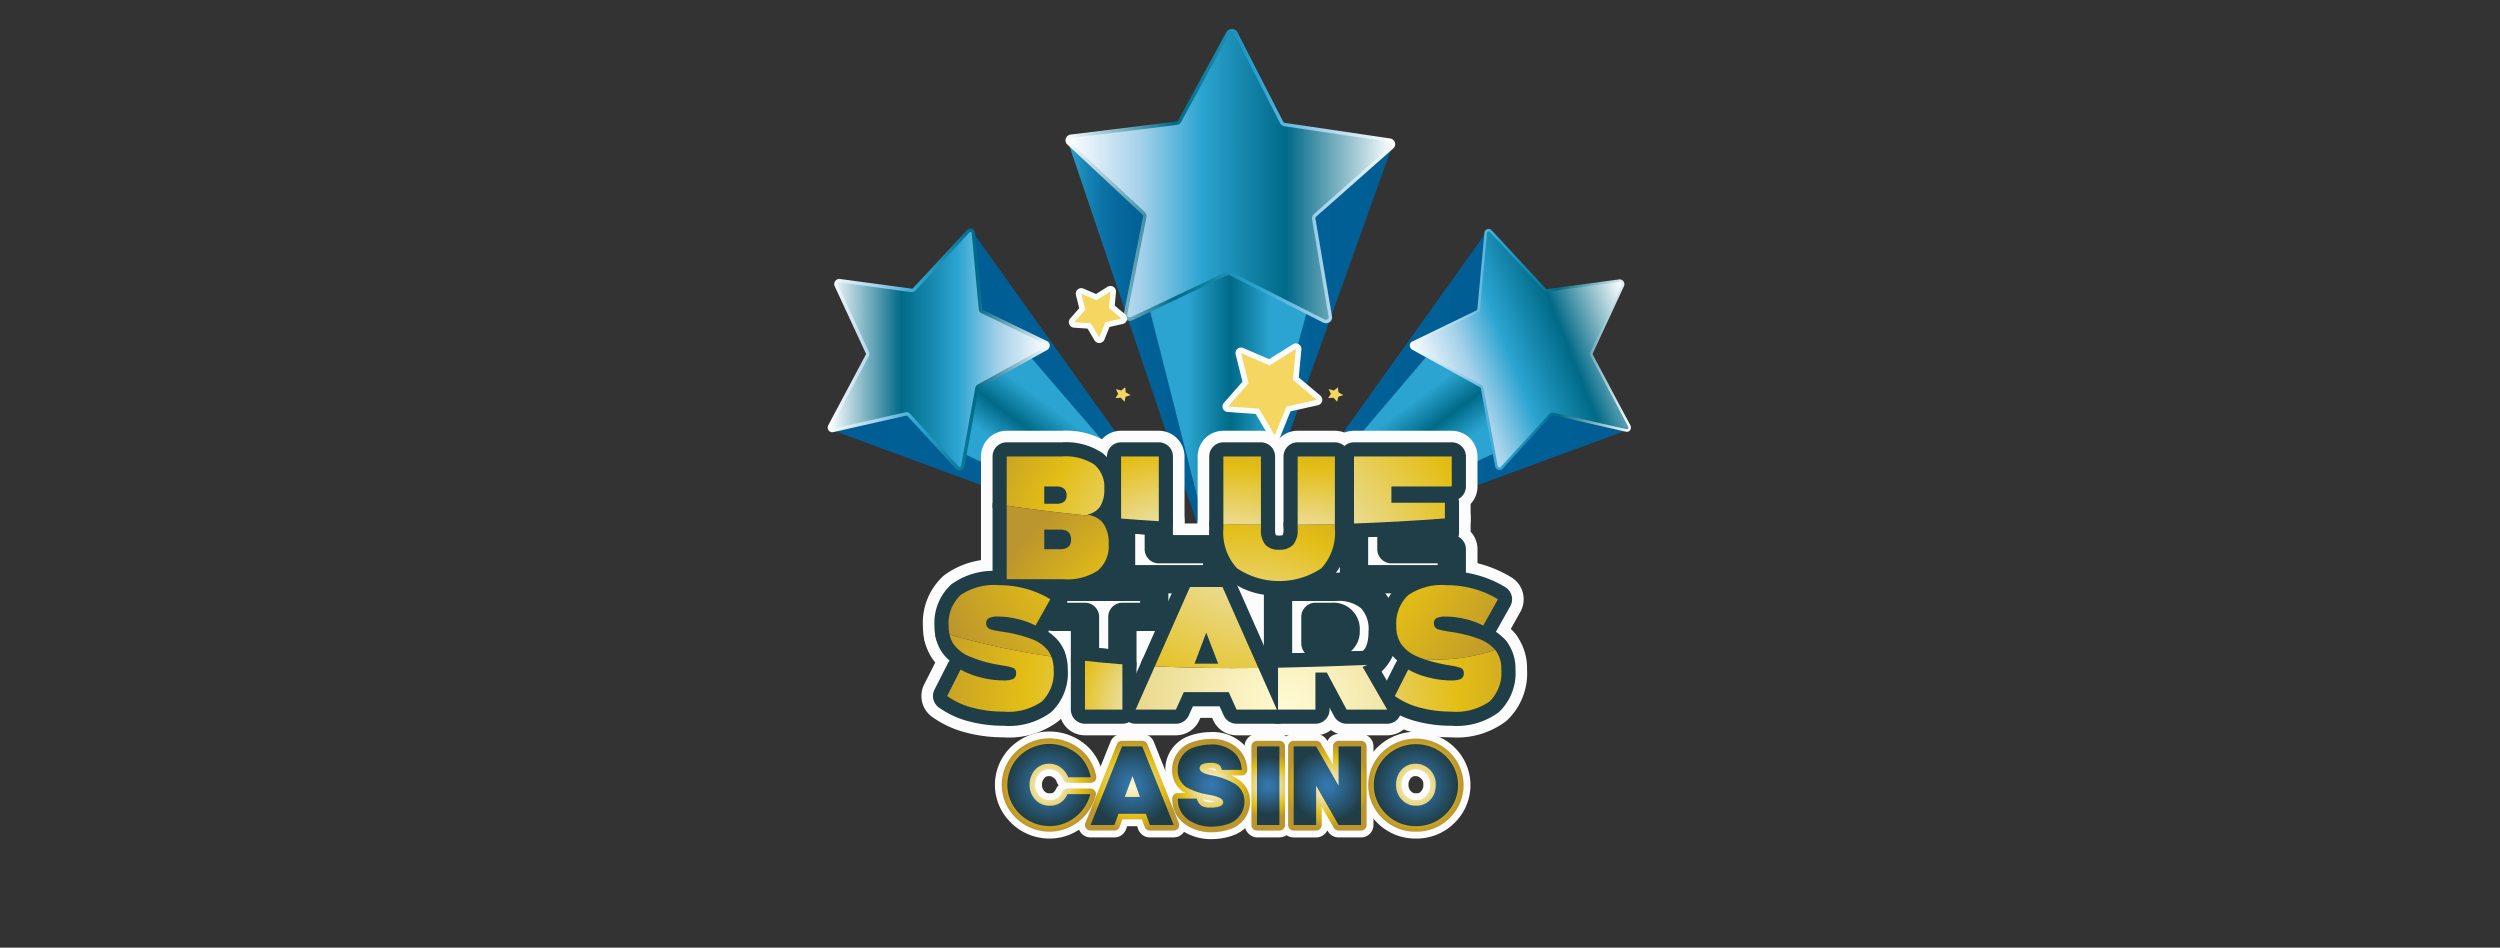 <svg xmlns="http://www.w3.org/2000/svg" xmlns:xlink="http://www.w3.org/1999/xlink" viewBox="0 0 201 76.194"><rect x="0" y="0" width="201" height="76.194" fill="#333333" stroke="none"/><defs><style>.cls-1{fill:url(#Degradado_sin_nombre_121);}.cls-2{fill:url(#Degradado_sin_nombre_121-2);}.cls-3{fill:url(#Degradado_sin_nombre_79);}.cls-4{fill:url(#Degradado_sin_nombre_122);}.cls-5{fill:url(#Degradado_sin_nombre_141);}.cls-6{fill:url(#Degradado_sin_nombre_115);}.cls-7{fill:url(#Degradado_sin_nombre_115-2);}.cls-8{fill:url(#Degradado_sin_nombre_79-2);}.cls-9{fill:url(#Degradado_sin_nombre_120);}.cls-10{fill:url(#Degradado_sin_nombre_140);}.cls-11{fill:url(#Degradado_sin_nombre_115-3);}.cls-12{fill:url(#Degradado_sin_nombre_115-4);}.cls-13{fill:url(#Degradado_sin_nombre_79-3);}.cls-14{fill:url(#Degradado_sin_nombre_120-2);}.cls-15{fill:url(#Degradado_sin_nombre_139);}.cls-16{fill:#f4d660;}.cls-17{fill:#fafcfc;}.cls-18{fill:#fcfcfc;}.cls-19{fill:#203e47;}.cls-20{fill:url(#Radial_dorado);}.cls-21{fill:url(#Radial_dorado-2);}.cls-22{fill:url(#Radial_dorado-3);}.cls-23{fill:url(#Radial_dorado-6);}.cls-24{fill:url(#Radial_dorado-7);}.cls-25{fill:url(#Radial_dorado-8);}.cls-26{fill:url(#Radial_dorado-10);}.cls-27{fill:url(#Radial_dorado-11);}.cls-28{fill:url(#Radial_dorado-12);}.cls-29{fill:url(#Radial_dorado-14);}.cls-30{fill:url(#Radial_dorado-16);}.cls-31{fill:url(#Radial_dorado-18);}.cls-32{fill:url(#Radial_dorado-19);}.cls-33{fill:url(#Radial_dorado-20);}.cls-34{fill:url(#Radial_dorado-21);}.cls-35{fill:url(#Radial_dorado-22);}.cls-36{fill:url(#Radial_dorado-23);}.cls-37{fill:url(#Radial_dorado-24);}.cls-38{fill:url(#Radial_dorado-25);}.cls-39{fill:url(#Degradado_sin_nombre_138);}.cls-40{fill:url(#Degradado_sin_nombre_138-2);}.cls-41{fill:url(#Degradado_sin_nombre_138-3);}.cls-42{fill:url(#Degradado_sin_nombre_138-4);}.cls-43{fill:url(#Degradado_sin_nombre_138-5);}.cls-44{fill:url(#Degradado_sin_nombre_138-6);}</style><linearGradient id="Degradado_sin_nombre_121" x1="66.705" y1="39.442" x2="97.67" y2="39.442" gradientUnits="userSpaceOnUse"><stop offset="0.034" stop-color="#005e94"/><stop offset="0.495" stop-color="#016096"/><stop offset="0.664" stop-color="#05679c"/><stop offset="0.786" stop-color="#0d73a6"/><stop offset="0.884" stop-color="#1784b5"/><stop offset="0.968" stop-color="#2599c8"/><stop offset="1" stop-color="#2ba4d1"/></linearGradient><linearGradient id="Degradado_sin_nombre_121-2" x1="78.258" y1="32.317" x2="97.67" y2="32.317" xlink:href="#Degradado_sin_nombre_121"/><linearGradient id="Degradado_sin_nombre_79" x1="-240.19" y1="191.658" x2="-230.62" y2="191.658" gradientTransform="matrix(-0.599, 0.801, 0.801, 0.599, -206.531, 112.074)" gradientUnits="userSpaceOnUse"><stop offset="0.249" stop-color="#2ba4d1"/><stop offset="0.514" stop-color="#006a88"/><stop offset="0.76" stop-color="#2ba4d1"/></linearGradient><linearGradient id="Degradado_sin_nombre_122" x1="66.687" y1="28.099" x2="84.259" y2="28.099" gradientUnits="userSpaceOnUse"><stop offset="0" stop-color="#fff"/><stop offset="0.329" stop-color="#006a88"/><stop offset="0.587" stop-color="#2ba4d1"/><stop offset="0.776" stop-color="#a5d1ea"/><stop offset="1" stop-color="#fff"/></linearGradient><linearGradient id="Degradado_sin_nombre_141" x1="66.549" y1="28.099" x2="84.397" y2="28.099" gradientUnits="userSpaceOnUse"><stop offset="0" stop-color="#fff"/><stop offset="0.224" stop-color="#a5d1ea"/><stop offset="0.413" stop-color="#2ba4d1"/><stop offset="0.671" stop-color="#006a88"/><stop offset="1" stop-color="#fff"/></linearGradient><linearGradient id="Degradado_sin_nombre_115" x1="100.043" y1="39.442" x2="131.007" y2="39.442" gradientUnits="userSpaceOnUse"><stop offset="0" stop-color="#2ba4d1"/><stop offset="0.032" stop-color="#2599c8"/><stop offset="0.116" stop-color="#1784b5"/><stop offset="0.214" stop-color="#0d73a6"/><stop offset="0.336" stop-color="#05679c"/><stop offset="0.505" stop-color="#016096"/><stop offset="0.966" stop-color="#005e94"/></linearGradient><linearGradient id="Degradado_sin_nombre_115-2" x1="100.043" y1="32.317" x2="119.454" y2="32.317" xlink:href="#Degradado_sin_nombre_115"/><linearGradient id="Degradado_sin_nombre_79-2" x1="-140.77" y1="58.486" x2="-130.986" y2="58.486" gradientTransform="translate(237.916 112.074) rotate(53.195)" xlink:href="#Degradado_sin_nombre_79"/><linearGradient id="Degradado_sin_nombre_120" x1="114.354" y1="30.885" x2="130.974" y2="24.285" xlink:href="#Degradado_sin_nombre_141"/><linearGradient id="Degradado_sin_nombre_140" x1="113.35" y1="28.099" x2="131.129" y2="28.099" xlink:href="#Degradado_sin_nombre_141"/><linearGradient id="Degradado_sin_nombre_115-3" x1="98.582" y1="30.233" x2="112.033" y2="30.233" xlink:href="#Degradado_sin_nombre_115"/><linearGradient id="Degradado_sin_nombre_115-4" x1="85.908" y1="30.258" x2="98.582" y2="30.258" xlink:href="#Degradado_sin_nombre_115"/><linearGradient id="Degradado_sin_nombre_79-3" x1="92.245" y1="35.211" x2="105.282" y2="35.211" gradientTransform="matrix(1, 0, 0, 1, 0, 0)" xlink:href="#Degradado_sin_nombre_79"/><linearGradient id="Degradado_sin_nombre_120-2" x1="85.803" y1="14.157" x2="112.033" y2="14.157" xlink:href="#Degradado_sin_nombre_141"/><linearGradient id="Degradado_sin_nombre_139" x1="85.665" y1="14.157" x2="112.171" y2="14.157" xlink:href="#Degradado_sin_nombre_122"/><radialGradient id="Radial_dorado" cx="99.355" cy="46.5" r="23.752" gradientUnits="userSpaceOnUse"><stop offset="0" stop-color="#fffad2"/><stop offset="0.119" stop-color="#faf2c1"/><stop offset="0.355" stop-color="#ecdd94"/><stop offset="0.371" stop-color="#ebdb91"/><stop offset="0.685" stop-color="#e3be16"/><stop offset="1" stop-color="#bb952d"/></radialGradient><radialGradient id="Radial_dorado-2" cx="99.557" cy="57.665" r="22.421" xlink:href="#Radial_dorado"/><radialGradient id="Radial_dorado-3" cx="94.078" cy="47.346" r="16.01" xlink:href="#Radial_dorado"/><radialGradient id="Radial_dorado-6" cx="98.971" cy="47.76" r="14.985" xlink:href="#Radial_dorado"/><radialGradient id="Radial_dorado-7" cx="104.939" cy="47.761" r="14.965" xlink:href="#Radial_dorado"/><radialGradient id="Radial_dorado-8" cx="100.177" cy="47.724" r="27.51" xlink:href="#Radial_dorado"/><radialGradient id="Radial_dorado-10" cx="103.432" cy="57.088" r="30.691" xlink:href="#Radial_dorado"/><radialGradient id="Radial_dorado-11" cx="102.812" cy="36.813" r="30.057" xlink:href="#Radial_dorado"/><radialGradient id="Radial_dorado-12" cx="94.171" cy="57.034" r="11.35" xlink:href="#Radial_dorado"/><radialGradient id="Radial_dorado-14" cx="103.432" cy="57.036" r="30.644" xlink:href="#Radial_dorado"/><radialGradient id="Radial_dorado-16" cx="103.432" cy="57.036" r="30.691" xlink:href="#Radial_dorado"/><radialGradient id="Radial_dorado-18" cx="96.197" cy="57.113" r="30.691" xlink:href="#Radial_dorado"/><radialGradient id="Radial_dorado-19" cx="95.577" cy="36.813" r="30.057" xlink:href="#Radial_dorado"/><radialGradient id="Radial_dorado-20" cx="84.344" cy="63.116" r="3.777" xlink:href="#Radial_dorado"/><radialGradient id="Radial_dorado-21" cx="91.023" cy="63.17" r="3.699" xlink:href="#Radial_dorado"/><radialGradient id="Radial_dorado-22" cx="97.371" cy="63.161" r="3.454" xlink:href="#Radial_dorado"/><radialGradient id="Radial_dorado-23" cx="101.964" cy="63.17" r="2.724" xlink:href="#Radial_dorado"/><radialGradient id="Radial_dorado-24" cx="106.719" cy="63.17" r="3.389" xlink:href="#Radial_dorado"/><radialGradient id="Radial_dorado-25" cx="113.84" cy="63.125" r="3.788" xlink:href="#Radial_dorado"/><radialGradient id="Degradado_sin_nombre_138" cx="84.344" cy="63.116" r="3.329" gradientUnits="userSpaceOnUse"><stop offset="0" stop-color="#3479b2"/><stop offset="0.21" stop-color="#3170a1"/><stop offset="0.625" stop-color="#285774"/><stop offset="1" stop-color="#203e47"/></radialGradient><radialGradient id="Degradado_sin_nombre_138-2" cx="91.023" cy="63.17" r="3.251" xlink:href="#Degradado_sin_nombre_138"/><radialGradient id="Degradado_sin_nombre_138-3" cx="97.371" cy="63.161" r="3.009" xlink:href="#Degradado_sin_nombre_138"/><radialGradient id="Degradado_sin_nombre_138-4" cx="101.964" cy="63.17" r="2.323" xlink:href="#Degradado_sin_nombre_138"/><radialGradient id="Degradado_sin_nombre_138-5" cx="106.719" cy="63.17" r="2.942" xlink:href="#Degradado_sin_nombre_138"/><radialGradient id="Degradado_sin_nombre_138-6" cx="113.84" cy="63.125" r="3.34" xlink:href="#Degradado_sin_nombre_138"/></defs><title>logo blue stars</title><g id="OBJECTS"><polyline class="cls-1" points="66.705 34.513 97.67 45.912 72.823 32.973"/><polyline class="cls-2" points="78.258 18.723 97.67 45.912 78.715 25.219"/><polygon class="cls-3" points="77.232 36.357 78.249 31.266 78.082 31.14 78.3 31.011 78.347 30.778 78.497 30.895 82.634 28.445 97.677 45.902 97.184 45.531 97.67 45.912 77.232 36.357"/><path class="cls-4" d="M67.234,22.956l2.501,5.392a.275.275,0,0,1-.011.243l-3.002,5.651a.238.238,0,0,0,.243.366l5.876-1.329a.222.222,0,0,1,.215.065l3.925,4.273a.257.257,0,0,0,.428-.164l1.13-6.214a.294.294,0,0,1,.144-.203l5.428-3.01a.268.268,0,0,0,.021-.467l-5.177-2.511a.231.231,0,0,1-.126-.19l-.57-6.134a.232.232,0,0,0-.415-.125l-4.33,4.662a.259.259,0,0,1-.222.085l-5.78-.78A.281.281,0,0,0,67.234,22.956Z"/><path class="cls-5" d="M77.141,37.825a.352.352,0,0,1-.262-.116l-3.925-4.273a.084.084,0,0,0-.083-.023l-5.876,1.329a.358.358,0,0,1-.368-.131.399.399,0,0,1-.027-.434l3.002-5.651a.138.138,0,0,0,.008-.12L67.109,23.013a.414.414,0,0,1,.048-.419.4.4,0,0,1,.373-.166l5.78.78a.122.122,0,0,0,.103-.043l4.33-4.662a.386.386,0,0,1,.409-.112.364.364,0,0,1,.244.318l.57,6.134a.094.094,0,0,0,.049.079l5.177,2.511a.366.366,0,0,1,.205.327.425.425,0,0,1-.219.385l-5.428,3.01a.157.157,0,0,0-.075.107L77.544,37.477a.426.426,0,0,1-.296.333A.385.385,0,0,1,77.141,37.825ZM72.894,33.135a.355.355,0,0,1,.263.115l3.925,4.273a.083.083,0,0,0,.089.022.149.149,0,0,0,.102-.118l1.13-6.214a.433.433,0,0,1,.213-.298l5.428-3.011a.153.153,0,0,0,.078-.136.095.095,0,0,0-.05-.087L78.895,25.171a.367.367,0,0,1-.203-.301L78.121,18.736a.088.088,0,0,0-.058-.082.113.113,0,0,0-.119.039l-4.33,4.662a.398.398,0,0,1-.341.128l-5.78-.78a.128.128,0,0,0-.114.056.14.14,0,0,0-.02.14v0l2.501,5.392a.413.413,0,0,1-.014.365l-3.002,5.651a.126.126,0,0,0,.003.138.081.081,0,0,0,.088.029l5.876-1.329A.38.38,0,0,1,72.894,33.135Z"/><polyline class="cls-6" points="131.007 34.513 100.043 45.912 124.889 32.973"/><polyline class="cls-7" points="119.454 18.723 100.043 45.912 118.997 25.219"/><polygon class="cls-8" points="120.732 36.158 119.463 31.266 119.63 31.14 119.412 31.011 119.366 30.778 119.216 30.895 115.17 28.099 100.036 45.902 100.529 45.531 100.043 45.912 120.732 36.158"/><path class="cls-9" d="M130.478,22.956l-2.501,5.392a.274.274,0,0,0,.011.243l3.002,5.651a.238.238,0,0,1-.243.366l-5.876-1.329a.222.222,0,0,0-.215.065l-3.925,4.273a.257.257,0,0,1-.428-.164l-1.13-6.214a.294.294,0,0,0-.144-.203l-5.428-3.01a.268.268,0,0,1-.021-.467l5.177-2.511a.231.231,0,0,0,.126-.19l.57-6.134a.232.232,0,0,1,.415-.125l4.33,4.662a.259.259,0,0,0,.222.085l5.78-.78A.281.281,0,0,1,130.478,22.956Z"/><path class="cls-10" d="M120.571,37.791a.349.349,0,0,1-.097-.014.391.391,0,0,1-.272-.306L119.072,31.257a.189.189,0,0,0-.093-.131l-5.428-3.01a.391.391,0,0,1-.202-.354.332.332,0,0,1,.185-.297l5.177-2.511a.129.129,0,0,0,.068-.106l.57-6.134a.33.33,0,0,1,.22-.288.352.352,0,0,1,.373.103l4.33,4.662a.156.156,0,0,0,.132.053l5.78-.78a.36.36,0,0,1,.34.152.38.38,0,0,1,.045.384l-2.501,5.392a.171.171,0,0,0,.009.151l3.002,5.651a.365.365,0,0,1-.024.397.319.319,0,0,1-.333.118l-5.876-1.329a.118.118,0,0,0-.116.034l-3.925,4.273A.318.318,0,0,1,120.571,37.791ZM119.679,18.614a.127.127,0,0,0-.041.007.123.123,0,0,0-.081.112l-.57,6.134a.333.333,0,0,1-.184.273L113.626,27.651a.13.13,0,0,0-.069.117.188.188,0,0,0,.095.167l5.428,3.01a.398.398,0,0,1,.196.274l1.13,6.214a.183.183,0,0,0,.126.145.118.118,0,0,0,.124-.032l3.925-4.273a.324.324,0,0,1,.314-.096l5.876,1.329a.115.115,0,0,0,.123-.042.16.16,0,0,0,.006-.175l-3.002-5.651a.378.378,0,0,1-.014-.334l2.501-5.392a.175.175,0,0,0-.024-.175.157.157,0,0,0-.146-.07l-5.78.78a.362.362,0,0,1-.312-.117l-4.33-4.661A.157.157,0,0,0,119.679,18.614Z"/><polyline class="cls-11" points="112.033 11.468 98.582 48.998 105.424 17.044"/><polyline class="cls-12" points="85.908 11.518 98.582 48.998 92.416 17.313"/><polygon class="cls-13" points="105.282 24.279 99.201 21.713 99.203 21.424 98.89 21.563 98.604 21.424 98.606 21.687 92.245 24.141 98.566 48.998 98.574 48.146 98.582 48.998 105.282 24.279"/><path class="cls-14" d="M99.361,2.654l3.677,7.18a.355.355,0,0,0,.266.185l8.429,1.247a.327.327,0,0,1,.19.569l-6.188,5.478a.319.319,0,0,0-.107.293l1.333,7.858a.352.352,0,0,1-.522.344l-7.501-3.794a.379.379,0,0,0-.332-.004l-7.605,3.61a.351.351,0,0,1-.512-.357l1.552-7.823a.318.318,0,0,0-.098-.295l-6.033-5.627a.327.327,0,0,1,.205-.564l8.461-1.041a.357.357,0,0,0,.271-.179L98.722,2.646A.368.368,0,0,1,99.361,2.654Z"/><path class="cls-15" d="M106.608,25.987a.516.516,0,0,1-.233-.056L98.874,22.137a.241.241,0,0,0-.21-.003L91.058,25.744a.509.509,0,0,1-.534-.057.452.452,0,0,1-.172-.451l1.552-7.823a.181.181,0,0,0-.057-.168l-6.033-5.627a.453.453,0,0,1-.126-.474.483.483,0,0,1,.409-.328l8.461-1.041a.219.219,0,0,0,.167-.108l3.877-7.088a.506.506,0,0,1,.883.011l3.677,7.18a.217.217,0,0,0,.163.112l8.429,1.247a.482.482,0,0,1,.4.337.453.453,0,0,1-.139.472L105.824,17.416a.182.182,0,0,0-.062.167l1.333,7.858a.453.453,0,0,1-.185.446A.509.509,0,0,1,106.608,25.987Zm-7.842-4.151a.515.515,0,0,1,.232.055l7.501,3.794a.236.236,0,0,0,.248-.02.182.182,0,0,0,.076-.178l-1.333-7.858a.456.456,0,0,1,.151-.419l6.189-5.478a.176.176,0,0,0,.057-.187.207.207,0,0,0-.176-.143l-8.429-1.247a.493.493,0,0,1-.368-.259L99.238,2.717a.217.217,0,0,0-.196-.114.214.214,0,0,0-.2.11L94.966,9.8a.495.495,0,0,1-.375.249L86.13,11.09a.208.208,0,0,0-.18.139.175.175,0,0,0,.052.188l6.033,5.627a.455.455,0,0,1,.14.423l-1.552,7.823a.181.181,0,0,0,.071.18.236.236,0,0,0,.247.026l7.605-3.61A.515.515,0,0,1,98.766,21.836Z"/><path class="cls-16" d="M90.469,31.165l.04.37a.017.017,0,0,0,.009.013l.349.199a.015.015,0,0,1-.001.028l-.364.127a.014.014,0,0,0-.01.011l-.074.359a.017.017,0,0,1-.029.006l-.265-.292a.018.018,0,0,0-.014-.006l-.395.023a.017.017,0,0,1-.016-.024l.2-.307a.015.015,0,0,0,.001-.014l-.17-.345a.015.015,0,0,1,.019-.021l.389.102a.017.017,0,0,0,.015-.003l.29-.236A.018.018,0,0,1,90.469,31.165Z"/><path class="cls-16" d="M107.571,31.165l.04.37a.017.017,0,0,0,.009.013l.349.199a.015.015,0,0,1-.001.028l-.364.127a.015.015,0,0,0-.01.011l-.074.359a.017.017,0,0,1-.029.006l-.265-.292a.018.018,0,0,0-.014-.006l-.395.023a.017.017,0,0,1-.016-.024l.2-.307a.014.014,0,0,0,.001-.014l-.17-.345a.015.015,0,0,1,.019-.021l.389.102a.017.017,0,0,0,.015-.003l.29-.236A.018.018,0,0,1,107.571,31.165Z"/><polygon class="cls-16" points="105.863 32.143 103.428 32.686 102.495 35.001 101.226 32.853 98.736 32.681 100.387 30.809 99.781 28.389 102.071 29.381 104.186 28.057 103.95 30.541 105.863 32.143"/><path class="cls-17" d="M102.495,35.448a.448.448,0,0,1-.385-.22l-1.15-1.945-2.254-.156a.448.448,0,0,1-.305-.743l1.495-1.694-.548-2.192a.448.448,0,0,1,.612-.52l2.074.898,1.915-1.199a.448.448,0,0,1,.683.422l-.213,2.25,1.732,1.451a.448.448,0,0,1-.19.78l-2.205.492-.845,2.096a.448.448,0,0,1-.382.279Zm-2.822-3.152,1.584.109a.448.448,0,0,1,.355.219l.808,1.367.594-1.473a.448.448,0,0,1,.318-.27l1.55-.346-1.217-1.02a.448.448,0,0,1-.158-.386l.15-1.581-1.346.842a.448.448,0,0,1-.416.031l-1.457-.631.385,1.54a.448.448,0,0,1-.099.405Z"/><polygon class="cls-16" points="90.172 25.613 88.877 25.902 88.381 27.132 87.706 25.99 86.382 25.899 87.26 24.904 86.938 23.616 88.156 24.144 89.28 23.44 89.155 24.761 90.172 25.613"/><path class="cls-17" d="M88.381,27.58a.448.448,0,0,1-.385-.22l-.555-.94-1.089-.075a.448.448,0,0,1-.305-.743l.722-.819-.265-1.059a.448.448,0,0,1,.612-.52l1.002.434.925-.579a.448.448,0,0,1,.683.422l-.103,1.087.837.701a.448.448,0,0,1-.19.78l-1.065.238-.408,1.012a.448.448,0,0,1-.382.279Zm-1.063-2.066.418.029a.448.448,0,0,1,.355.219l.213.361.157-.389a.448.448,0,0,1,.318-.27l.409-.091-.322-.269a.448.448,0,0,1-.158-.386l.04-.418-.356.223a.448.448,0,0,1-.416.031l-.385-.167.102.407a.448.448,0,0,1-.099.405Z"/><polygon class="cls-16" points="111.668 36.566 111.007 36.714 110.753 37.342 110.409 36.759 109.733 36.712 110.181 36.204 110.017 35.547 110.638 35.816 111.212 35.457 111.148 36.131 111.668 36.566"/><path class="cls-17" d="M110.753,37.79a.448.448,0,0,1-.385-.22l-.225-.38-.441-.03a.448.448,0,0,1-.305-.743l.292-.331-.107-.428a.448.448,0,0,1,.612-.52l.405.176.374-.234a.448.448,0,0,1,.683.422l-.042.44.339.284a.448.448,0,0,1-.19.78l-.431.096-.165.41a.448.448,0,0,1-.382.279Zm-.15-1.434a.45.45,0,0,1,.08.049.444.444,0,0,1,.071-.061.449.449,0,0,1-.036-.087.443.443,0,0,1-.094.007A.446.446,0,0,1,110.603,36.355Z"/><polygon class="cls-16" points="105.863 32.143 103.428 32.686 102.495 35.001 101.226 32.853 98.736 32.681 100.387 30.809 99.781 28.389 102.071 29.381 104.186 28.057 103.95 30.541 105.863 32.143"/><polygon class="cls-16" points="90.172 25.613 88.877 25.902 88.381 27.132 87.706 25.99 86.382 25.899 87.26 24.904 86.938 23.616 88.156 24.144 89.28 23.44 89.155 24.761 90.172 25.613"/><polygon class="cls-16" points="111.668 36.566 111.007 36.714 110.753 37.342 110.409 36.759 109.733 36.712 110.181 36.204 110.017 35.547 110.638 35.816 111.212 35.457 111.148 36.131 111.668 36.566"/><path class="cls-18" d="M87.862,43.558q-.099,0-.2-.01c-2.353-.226-4.716-.512-7.023-.849a2.067,2.067,0,0,1-1.768-2.045V36.7a2.067,2.067,0,0,1,2.067-2.067h4.436a6.132,6.132,0,0,1,3.837,1.058,4.322,4.322,0,0,1,1.641,3.624,4.546,4.546,0,0,1-.657,2.514,3.443,3.443,0,0,1-.495.601A2.068,2.068,0,0,1,87.862,43.558Z"/><path class="cls-18" d="M85.509,48.637H80.938a2.067,2.067,0,0,1-2.067-2.067V40.654a2.067,2.067,0,0,1,2.366-2.045c2.24.327,4.535.605,6.821.824a2.069,2.069,0,0,1,.494.11,3.785,3.785,0,0,1,1.852,1.365,4.758,4.758,0,0,1,.799,2.83A4.533,4.533,0,0,1,89.523,47.513,6.332,6.332,0,0,1,85.509,48.637Z"/><path class="cls-18" d="M93.168,43.971q-.062,0-.125-.004c-1.018-.062-2.053-.135-3.075-.217a2.067,2.067,0,0,1-1.901-2.06V36.7a2.067,2.067,0,0,1,2.067-2.067h3.034a2.067,2.067,0,0,1,2.067,2.067v5.204a2.067,2.067,0,0,1-2.067,2.067Z"/><path class="cls-18" d="M97.86,48.637H90.134a2.067,2.067,0,0,1-2.067-2.067V41.69a2.067,2.067,0,0,1,2.233-2.06c.995.08,2.001.151,2.993.211a2.067,2.067,0,0,1,1.942,2.063v.185H97.86a2.067,2.067,0,0,1,2.067,2.067v2.413A2.067,2.067,0,0,1,97.86,48.637Z"/><path class="cls-18" d="M102.849,48.785a6.778,6.778,0,0,1-4.817-1.596,6.206,6.206,0,0,1-1.74-4.718v-.339a2.067,2.067,0,0,1,2.124-2.066c.979.027,1.983.045,2.982.054a2.061,2.061,0,0,1,1.458.621A2.061,2.061,0,0,1,104.314,40.121c.978-.008,1.973-.026,2.957-.052a2.067,2.067,0,0,1,2.121,2.066v.335a6.222,6.222,0,0,1-1.728,4.714A6.75,6.75,0,0,1,102.849,48.785Z"/><path class="cls-18" d="M101.379,44.254l-.019-0c-1.025-.009-2.054-.028-3.059-.056a2.067,2.067,0,0,1-2.01-2.066V36.7a2.067,2.067,0,0,1,2.067-2.067h3.02a2.067,2.067,0,0,1,2.067,2.067v5.487a2.067,2.067,0,0,1-2.067,2.067Z"/><path class="cls-18" d="M104.332,44.255a2.067,2.067,0,0,1-2.067-2.067V36.7a2.067,2.067,0,0,1,2.067-2.067h2.993a2.067,2.067,0,0,1,2.067,2.067v5.436a2.067,2.067,0,0,1-2.013,2.066c-1.008.026-2.028.044-3.03.053Z"/><path class="cls-18" d="M108.862,44.156a2.067,2.067,0,0,1-2.067-2.067V36.7a2.067,2.067,0,0,1,2.067-2.067h7.861a2.067,2.067,0,0,1,2.067,2.067v2.414a2.06,2.06,0,0,1-.553,1.407v1.16a2.067,2.067,0,0,1-1.909,2.061c-2.462.188-4.949.327-7.393.413Q108.899,44.156,108.862,44.156Z"/><path class="cls-18" d="M116.723,48.637h-7.861a2.067,2.067,0,0,1-2.067-2.067V42.089A2.067,2.067,0,0,1,108.79,40.023c2.388-.084,4.818-.22,7.223-.404a2.067,2.067,0,0,1,2.225,2.061v1.069a2.06,2.06,0,0,1,.553,1.407v2.413A2.067,2.067,0,0,1,116.723,48.637Z"/><path class="cls-18" d="M80.68,59.281a11.755,11.755,0,0,1-3.027-.387,8.149,8.149,0,0,1-2.723-1.265,2.067,2.067,0,0,1-.625-2.603l.89-1.759q-.118-.142-.222-.293l-0-.001a4.295,4.295,0,0,1-.648-1.513,2.067,2.067,0,0,1,2.601-2.432,58.353,58.353,0,0,0,7.898,1.709,2.067,2.067,0,0,1,1.614,1.27,4.802,4.802,0,0,1,.34,1.809A5.204,5.204,0,0,1,85.12,57.962,6.547,6.547,0,0,1,80.68,59.281Z"/><path class="cls-18" d="M84.523,54.849a2.067,2.067,0,0,1-.303-.022,62.486,62.486,0,0,1-8.46-1.833,2.067,2.067,0,0,1-1.434-1.533,4.916,4.916,0,0,1-.122-1.083,5.096,5.096,0,0,1,1.684-4.108,6.635,6.635,0,0,1,4.428-1.29,10.075,10.075,0,0,1,2.816.392,9.636,9.636,0,0,1,2.403,1.053,2.067,2.067,0,0,1,.71,2.765l-.771,1.376a4.215,4.215,0,0,1,.487.56,4.099,4.099,0,0,1,.477.879,2.067,2.067,0,0,1-1.916,2.842Z"/><path class="cls-18" d="M90.24,59.119H87.233a2.067,2.067,0,0,1-2.067-2.067v-3.92a2.067,2.067,0,0,1,2.295-2.054c.974.108,1.961.2,2.934.273a2.067,2.067,0,0,1,1.912,2.061v3.64A2.067,2.067,0,0,1,90.24,59.119Z"/><path class="cls-18" d="M90.24,55.479q-.078,0-.155-.006c-1.021-.077-2.057-.173-3.079-.287a2.067,2.067,0,0,1-1.839-2.054V51.663h-.495a2.067,2.067,0,0,1-2.067-2.067v-2.413a2.067,2.067,0,0,1,2.067-2.067h8.131a2.067,2.067,0,0,1,2.067,2.067V49.596a2.067,2.067,0,0,1-2.067,2.067h-.495v1.749a2.067,2.067,0,0,1-2.067,2.067Z"/><path class="cls-18" d="M102.659,59.119H99.423a2.067,2.067,0,0,1-1.883-1.215l-.085-.187h-.945l-.084.187a2.067,2.067,0,0,1-1.884,1.216H91.306a2.067,2.067,0,0,1-1.89-2.905l1.542-3.479a2.066,2.066,0,0,1,1.991-1.227c2.503.122,5.186.165,8.203.13a2.065,2.065,0,0,1,1.914,1.229l1.484,3.347a2.067,2.067,0,0,1-1.89,2.905Z"/><path class="cls-18" d="M99.162,55.784c-2.295,0-4.409-.048-6.415-.146a2.067,2.067,0,0,1-1.789-2.902l2.827-6.377a2.067,2.067,0,0,1,1.89-1.229h2.616a2.067,2.067,0,0,1,1.89,1.229l2.885,6.509a2.067,2.067,0,0,1-1.866,2.904Q100.157,55.784,99.162,55.784Z"/><path class="cls-18" d="M111.531,59.119h-3.263a2.066,2.066,0,0,1-1.254-.424,2.058,2.058,0,0,1-1.254.424h-3.007a2.067,2.067,0,0,1-2.067-2.067V53.681a2.067,2.067,0,0,1,2.027-2.067c2.571-.049,5.163-.145,7.134-.222a2.067,2.067,0,0,1,2.135,2.304l1.34,2.324a2.067,2.067,0,0,1-1.791,3.099Z"/><path class="cls-18" d="M102.753,55.748a2.067,2.067,0,0,1-2.067-2.067V47.183a2.067,2.067,0,0,1,2.067-2.067h4.692a5.84,5.84,0,0,1,4.212,1.489,5.539,5.539,0,0,1,1.576,4.165,4.79,4.79,0,0,1-2.348,4.52,2.067,2.067,0,0,1-.876.234c-1.99.078-4.609.174-7.217.225Z"/><path class="cls-18" d="M116.674,59.281a11.754,11.754,0,0,1-3.027-.387,8.148,8.148,0,0,1-2.723-1.265,2.067,2.067,0,0,1-.625-2.603l1.079-2.13a2.067,2.067,0,0,1,1.613-1.12,2.066,2.066,0,0,1,1.595-.801l.264-.005c.187-.004.374-.008.561-.01l.031-0a12.418,12.418,0,0,0,4.079-.662,2.067,2.067,0,0,1,2.289.643l.01.012c.03.037.081.099.137.175a4.481,4.481,0,0,1,.817,2.688,5.205,5.205,0,0,1-1.659,4.146A6.547,6.547,0,0,1,116.674,59.281Z"/><path class="cls-18" d="M114.625,55.109a2.067,2.067,0,0,1-.644-.103,8.917,8.917,0,0,1-.898-.345,5.016,5.016,0,0,1-2.115-1.686,4.482,4.482,0,0,1-.77-2.596,5.097,5.097,0,0,1,1.684-4.108,6.634,6.634,0,0,1,4.428-1.29,10.072,10.072,0,0,1,2.816.392,9.637,9.637,0,0,1,2.403,1.053,2.067,2.067,0,0,1,.71,2.765l-.772,1.378a4.278,4.278,0,0,1,.342.372,2.067,2.067,0,0,1-.915,3.256,16.59,16.59,0,0,1-5.437.897q-.261.004-.524.01l-.269.005Z"/><path class="cls-19" d="M87.861,42.628q-.054,0-.11-.005c-2.338-.225-4.686-.509-6.977-.843a1.137,1.137,0,0,1-.972-1.125V36.7A1.137,1.137,0,0,1,80.938,35.563h4.436a5.262,5.262,0,0,1,3.272.867,3.426,3.426,0,0,1,1.276,2.885,3.643,3.643,0,0,1-.507,2.008,2.509,2.509,0,0,1-.485.55A1.137,1.137,0,0,1,87.861,42.628Zm-1.014-2.381.269.028q.032-.009.065-.017c.254-.059.309-.144.327-.172a1.462,1.462,0,0,0,.141-.77c0-.786-.278-.999-.383-1.079a3.154,3.154,0,0,0-1.892-.4H82.075v1.831q.373.052.747.102v-.656a1.137,1.137,0,0,1,1.137-1.137h.957a2.041,2.041,0,0,1,1.377.452,1.775,1.775,0,0,1,.596,1.4A2.077,2.077,0,0,1,86.847,40.247Z"/><path class="cls-19" d="M85.509,47.707H80.938a1.137,1.137,0,0,1-1.137-1.137V40.654a1.137,1.137,0,0,1,1.301-1.125c2.255.329,4.565.609,6.866.83a1.139,1.139,0,0,1,.272.06,2.873,2.873,0,0,1,1.408,1.031,3.857,3.857,0,0,1,.625,2.288,3.637,3.637,0,0,1-1.322,3.041A5.462,5.462,0,0,1,85.509,47.707Zm-3.434-2.274h3.434a3.35,3.35,0,0,0,2.046-.448c.11-.086.445-.346.445-1.247a1.672,1.672,0,0,0-.198-.962.529.529,0,0,0-.214-.17q-.246-.024-.492-.049a2.072,2.072,0,0,1,.158.817,1.863,1.863,0,0,1-2.013,1.919H83.959a1.137,1.137,0,0,1-1.137-1.137V42.579a1.132,1.132,0,0,1,.116-.501q-.432-.056-.863-.115Zm3.218-1.712v0Zm.015-.705"/><path class="cls-19" d="M93.168,43.041q-.034,0-.069-.002c-1.012-.061-2.041-.134-3.056-.216a1.137,1.137,0,0,1-1.045-1.133V36.7A1.137,1.137,0,0,1,90.134,35.563h3.034a1.137,1.137,0,0,1,1.137,1.137v5.204A1.137,1.137,0,0,1,93.168,43.041Zm-1.897-2.404q.38.028.76.054V37.837h-.76Z"/><path class="cls-19" d="M97.86,47.707H90.134a1.137,1.137,0,0,1-1.137-1.137V41.69a1.137,1.137,0,0,1,1.228-1.133c1.001.081,2.014.152,3.011.213a1.137,1.137,0,0,1,1.068,1.135v1.115H97.86a1.137,1.137,0,0,1,1.137,1.137v2.413A1.137,1.137,0,0,1,97.86,47.707ZM91.271,45.433h5.452V45.293H93.168A1.137,1.137,0,0,1,92.031,44.156v-1.186q-.38-.026-.76-.053Z"/><path class="cls-19" d="M102.849,47.855a5.896,5.896,0,0,1-4.179-1.342,5.323,5.323,0,0,1-1.448-4.042v-.339a1.137,1.137,0,0,1,1.168-1.136c.985.027,1.994.046,2.999.055a1.137,1.137,0,0,1,1.127,1.137v.378a1.215,1.215,0,0,0,.063.463,1.144,1.144,0,0,0,.553-.004,1.211,1.211,0,0,0,.064-.459V42.188a1.137,1.137,0,0,1,1.127-1.137c.983-.008,1.984-.026,2.973-.052a1.137,1.137,0,0,1,1.167,1.136v.335a5.34,5.34,0,0,1-1.439,4.04A5.869,5.869,0,0,1,102.849,47.855ZM99.548,43.298a2.565,2.565,0,0,0,.684,1.562,5.101,5.101,0,0,0,5.225.002,2.575,2.575,0,0,0,.68-1.563q-.367.007-.734.012a2.508,2.508,0,0,1-.596,1.254,2.533,2.533,0,0,1-1.958.767,2.366,2.366,0,0,1-2.542-2.022Q99.927,43.305,99.548,43.298Zm3.04-.251Zm.535-.008v0Z"/><path class="cls-19" d="M101.379,43.324l-.01,0c-1.019-.009-2.042-.028-3.041-.055A1.137,1.137,0,0,1,97.222,42.132V36.7A1.137,1.137,0,0,1,98.359,35.563h3.02a1.137,1.137,0,0,1,1.137,1.137v5.487a1.137,1.137,0,0,1-1.137,1.137Zm-1.883-2.302q.372.008.747.014V37.837h-.747Z"/><path class="cls-19" d="M104.332,43.325A1.137,1.137,0,0,1,103.195,42.188V36.7a1.137,1.137,0,0,1,1.137-1.137h2.993a1.137,1.137,0,0,1,1.137,1.137v5.436a1.137,1.137,0,0,1-1.107,1.136c-1.003.026-2.017.044-3.013.053Zm1.137-5.488v3.201q.359-.006.72-.013v-3.188Z"/><path class="cls-19" d="M108.862,43.225a1.137,1.137,0,0,1-1.137-1.137V36.7a1.137,1.137,0,0,1,1.137-1.137h7.861a1.137,1.137,0,0,1,1.137,1.137v2.414a1.137,1.137,0,0,1-.595 1,1.139,1.139,0,0,1,.042.308v1.259a1.137,1.137,0,0,1-1.05,1.133c-2.449.187-4.923.326-7.355.411Zm1.137-5.389v3.071q.412-.017.825-.037a1.133,1.133,0,0,1-.092-.449V39.113a1.137,1.137,0,0,1,1.137-1.137h3.717v-.14Z"/><path class="cls-19" d="M116.723,47.707h-7.861a1.137,1.137,0,0,1-1.137-1.137V42.089a1.137,1.137,0,0,1,1.097-1.136c2.4-.084,4.843-.221,7.261-.406a1.137,1.137,0,0,1,1.224,1.133V42.835a1.139,1.139,0,0,1-.046.32,1.137,1.137,0,0,1,.598,1.002v2.413A1.137,1.137,0,0,1,116.723,47.707Zm-6.724-2.274h5.587V45.293h-3.717a1.137,1.137,0,0,1-1.137-1.137V43.151q-.367.017-.733.032Z"/><path class="cls-19" d="M80.68,58.351a10.823,10.823,0,0,1-2.787-.355,7.224,7.224,0,0,1-2.414-1.118,1.137,1.137,0,0,1-.344-1.432l1.079-2.13a1.134,1.134,0,0,1,.132-.204,3.465,3.465,0,0,1-.606-.666l-0-0a3.371,3.371,0,0,1-.506-1.188,1.137,1.137,0,0,1,1.431-1.338,59.285,59.285,0,0,0,8.024,1.737,1.137,1.137,0,0,1,.888.698,3.877,3.877,0,0,1,.273,1.461,4.322,4.322,0,0,1-1.337,3.442A5.685,5.685,0,0,1,80.68,58.351Zm-3.03-2.838a5.83,5.83,0,0,0,.828.286,8.552,8.552,0,0,0,2.201.278,3.593,3.593,0,0,0,2.344-.539,2.21,2.21,0,0,0,.55-1.722l-0-.03q-.405-.065-.807-.134a1.746,1.746,0,0,1,.06.461,1.59,1.59,0,0,1-.876,1.501,2.992,2.992,0,0,1-1.326.229,8.327,8.327,0,0,1-2.094-.286q-.413-.108-.783-.24Zm3.375-1.97Z"/><path class="cls-19" d="M84.522,53.919a1.136,1.136,0,0,1-.167-.012,61.556,61.556,0,0,1-8.333-1.805,1.137,1.137,0,0,1-.789-.843,4.001,4.001,0,0,1-.1-.88,4.213,4.213,0,0,1,1.354-3.397,5.772,5.772,0,0,1,3.828-1.07,9.144,9.144,0,0,1,2.556.355,8.708,8.708,0,0,1,2.171.949,1.137,1.137,0,0,1,.39,1.521L84.278,50.798a3.572,3.572,0,0,1,.93.875,3.18,3.18,0,0,1,.368.683,1.137,1.137,0,0,1-1.054,1.563Zm-7.108-3.784q.374.104.754.204a1.903,1.903,0,0,1-.014-.23A1.56,1.56,0,0,1,78.97,48.692a2.619,2.619,0,0,1,1.279-.26,7.922,7.922,0,0,1,1.836.234q.353.085.675.191l.108-.193q-.302-.118-.632-.214a6.874,6.874,0,0,0-1.92-.265,3.678,3.678,0,0,0-2.361.534A1.912,1.912,0,0,0,77.414,50.135Zm2.611-.604 0,0Z"/><path class="cls-19" d="M90.24,58.189H87.233a1.137,1.137,0,0,1-1.137-1.137v-3.92a1.137,1.137,0,0,1,1.262-1.13c.985.109,1.983.202,2.967.276a1.137,1.137,0,0,1,1.051,1.134v3.64A1.137,1.137,0,0,1,90.24,58.189ZM88.37,55.916h.733V54.46q-.366-.032-.733-.067Z"/><path class="cls-19" d="M90.24,54.549q-.043,0-.085-.003c-1.01-.076-2.035-.172-3.047-.284a1.137,1.137,0,0,1-1.012-1.13V50.733H84.672A1.137,1.137,0,0,1,83.535,49.596v-2.413a1.137,1.137,0,0,1,1.137-1.137h8.131A1.137,1.137,0,0,1,93.939,47.183V49.596a1.137,1.137,0,0,1-1.137,1.137H91.377v2.68a1.137,1.137,0,0,1-1.137,1.137Zm-1.87-2.441q.366.036.733.069V49.596a1.137,1.137,0,0,1,1.137-1.137h1.425v-.14h-5.857v.14h1.425A1.137,1.137,0,0,1,88.37,49.596Z"/><path class="cls-19" d="M102.659,58.189H99.423a1.137,1.137,0,0,1-1.036-.668l-.332-.734H95.909l-.332.734a1.137,1.137,0,0,1-1.036.669H91.306a1.137,1.137,0,0,1-1.039-1.597l1.542-3.479a1.137,1.137,0,0,1,1.095-.675c2.522.123,5.223.166,8.259.131l.013-0a1.137,1.137,0,0,1,1.039.676l1.484,3.347a1.137,1.137,0,0,1-1.039,1.597Zm-2.502-2.274h.755l-.473-1.066q-.424.003-.839.004a1.136,1.136,0,0,1,.225.328Zm-7.104,0h.755l.332-.734a1.135,1.135,0,0,1,.307-.405q-.441-.015-.874-.033Z"/><path class="cls-19" d="M99.162,54.854c-2.28,0-4.379-.048-6.37-.145a1.137,1.137,0,0,1-.984-1.596l2.827-6.377a1.137,1.137,0,0,1,1.039-.676h2.616a1.137,1.137,0,0,1,1.039.676l2.885,6.509a1.137,1.137,0,0,1-1.026,1.597Q100.151,54.854,99.162,54.854Zm-.304-2.274q.285.001.575 0l-1.883-4.247H96.414l-1.85,4.174q.285.01.574.018l.781-2.063a1.137,1.137,0,0,1,1.061-.735h.003a1.137,1.137,0,0,1,1.061.729Z"/><path class="cls-19" d="M111.531,58.189h-3.263a1.137,1.137,0,0,1-1.003-.601l-.368-.69v.154a1.137,1.137,0,0,1-1.137,1.137h-3.007a1.137,1.137,0,0,1-1.137-1.137V53.681a1.137,1.137,0,0,1,1.115-1.137c2.58-.05,5.178-.145,7.152-.223a1.137,1.137,0,0,1,1.112,1.527l1.52,2.636a1.137,1.137,0,0,1-.985,1.705Zm-2.581-2.274h.614l-.737-1.278q-.269.01-.548.02Zm-5.06,0h.733V54.775q-.365.01-.733.018Z"/><path class="cls-19" d="M102.753,54.818a1.137,1.137,0,0,1-1.137-1.137V47.183a1.137,1.137,0,0,1,1.137-1.137h4.692a4.949,4.949,0,0,1,3.567,1.228,4.649,4.649,0,0,1,1.292,3.495,3.92,3.92,0,0,1-1.849,3.696,1.137,1.137,0,0,1-.482.128c-1.986.078-4.598.174-7.198.224Zm1.137-6.498v4.2q.518-.012,1.03-.027a1.133,1.133,0,0,1-.297-.766V49.596a1.137,1.137,0,0,1,1.137-1.137h1.295a2.12,2.12,0,0,1,2.269,2.256,2.057,2.057,0,0,1-.674,1.607l-0.0 0q-.028.025-.058.049c.341-.013.67-.025.985-.038.197-.173.453-.569.453-1.565a2.47,2.47,0,0,0-.596-1.858,2.809,2.809,0,0,0-1.988-.591Z"/><path class="cls-19" d="M116.674,58.351a10.823,10.823,0,0,1-2.787-.355,7.225,7.225,0,0,1-2.414-1.118,1.137,1.137,0,0,1-.344-1.432l1.079-2.13a1.137,1.137,0,0,1,1.322-.581,1.137,1.137,0,0,1,1.073-.83l.265-.005q.278-.006.556-.01l.017-0a13.357,13.357,0,0,0,4.388-.715,1.137,1.137,0,0,1,1.259.354l.012.015c.027.032.063.077.102.13a3.572,3.572,0,0,1,.641,2.143,4.322,4.322,0,0,1-1.337,3.442A5.685,5.685,0,0,1,116.674,58.351Zm-3.03-2.838a5.823,5.823,0,0,0,.828.286,8.552,8.552,0,0,0,2.201.278,3.594,3.594,0,0,0,2.344-.539,2.211,2.211,0,0,0,.55-1.722q0-.095-.007-.182-.376.101-.764.183a1.79,1.79,0,0,1,.024.296,1.589,1.589,0,0,1-.876,1.501,2.993,2.993,0,0,1-1.326.229,8.327,8.327,0,0,1-2.094-.286q-.413-.108-.782-.24Z"/><path class="cls-19" d="M114.625,54.179a1.137,1.137,0,0,1-.354-.057,7.986,7.986,0,0,1-.804-.309,4.105,4.105,0,0,1-1.734-1.367,3.569,3.569,0,0,1-.605-2.068,4.214,4.214,0,0,1,1.354-3.397,5.772,5.772,0,0,1,3.828-1.07,9.143,9.143,0,0,1,2.556.355,8.71,8.71,0,0,1,2.171.949,1.137,1.137,0,0,1,.39,1.521l-1.156,2.062a3.659,3.659,0,0,1,.816.73,1.137,1.137,0,0,1-.503,1.791,15.65,15.65,0,0,1-5.135.845c-.178.003-.357.006-.535.01l-.268.005Zm1.685-5.994a3.678,3.678,0,0,0-2.361.534,2.097,2.097,0,0,0-.547,1.659,1.333,1.333,0,0,0,.204.777,1.909,1.909,0,0,0,.801.587c.118.054.251.107.397.159l.066-.001c.185-.004.371-.007.556-.01l.017-0q.353,0,.703-.017c-.309-.054-.527-.098-.677-.136a1.824,1.824,0,0,1-.864-.474,1.584,1.584,0,0,1-.455-1.154,1.559,1.559,0,0,1,.816-1.417,2.616,2.616,0,0,1,1.278-.26,7.926,7.926,0,0,1,1.836.234q.353.085.675.191l.108-.193q-.302-.118-.632-.214A6.871,6.871,0,0,0,116.31,48.184Zm-.291,1.347 0.0 0Z"/><path class="cls-20" d="M87.437,41.365a1.581,1.581,0,0,0,1.025-.661,2.54,2.54,0,0,0,.324-1.389,2.335,2.335,0,0,0-.829-1.982,4.256,4.256,0,0,0-2.582-.634H80.938v3.954q3.441.503,6.922.837a2.756,2.756,0,0,0-.423-.112Zm-1.888-1.025a.984.984,0,0,1-.62.162h-.971V39.113h.957a.955.955,0,0,1,.634.175.676.676,0,0,1,.202.539A.617.617,0,0,1,85.55,40.34Z"/><path class="cls-21" d="M80.938,46.57h4.571a4.456,4.456,0,0,0,2.744-.688,2.548,2.548,0,0,0,.883-2.144,2.756,2.756,0,0,0-.411-1.625,1.751,1.751,0,0,0-.865-.623q-3.478-.334-6.922-.837Zm4.274-3.991q.903,0,.903.795,0,.782-.876.782H83.959V42.579Z"/><path class="cls-22" d="M93.168,36.7H90.134v4.99q1.515.122,3.034.214Z"/><path class="cls-21" d="M90.134,41.69v4.88H97.86V44.156h-4.692V41.904Q91.649,41.812,90.134,41.69Z"/><path class="cls-21" d="M104.332,42.188v.377a1.784,1.784,0,0,1-.364,1.234,1.446,1.446,0,0,1-1.119.398,1.423,1.423,0,0,1-1.112-.398,1.805,1.805,0,0,1-.357-1.234v-.378q-1.51-.014-3.02-.055v.339a4.236,4.236,0,0,0,1.092,3.216,6.102,6.102,0,0,0,6.789,0,4.252,4.252,0,0,0,1.085-3.216v-.335Q105.83,42.175,104.332,42.188Z"/><path class="cls-23" d="M101.379,36.7H98.359v5.432q1.51.042,3.02.055Z"/><path class="cls-24" d="M107.325,36.7h-2.993v5.488q1.498-.013,2.993-.052Z"/><path class="cls-25" d="M116.17,40.421h-4.301V39.113h4.854V36.7h-7.861v5.389q3.667-.129,7.308-.408Z"/><path class="cls-21" d="M111.869,42.835h4.301V41.68q-3.638.278-7.308.408v4.481h7.861V44.156h-4.854Z"/><path class="cls-26" d="M76.676,51.801a2.984,2.984,0,0,0,1.268.977,10.313,10.313,0,0,0,2.279.661l.472.081a3.311,3.311,0,0,1,.789.195.399.399,0,0,1,.209.398.478.478,0,0,1-.236.479,2.094,2.094,0,0,1-.829.114,7.162,7.162,0,0,1-1.807-.249,6.127,6.127,0,0,1-1.591-.627l-1.079,2.13a6.069,6.069,0,0,0,2.036.937,9.643,9.643,0,0,0,2.494.317,4.696,4.696,0,0,0,3.088-.816,3.238,3.238,0,0,0,.944-2.582,2.729,2.729,0,0,0-.19-1.034,60.083,60.083,0,0,1-8.179-1.771A2.23,2.23,0,0,0,76.676,51.801Z"/><path class="cls-27" d="M82.952,51.383a10.956,10.956,0,0,0-2.434-.6q-.553-.094-.768-.148A.708.708,0,0,1,79.413,50.459a.474.474,0,0,1-.121-.35.436.436,0,0,1,.222-.418,1.631,1.631,0,0,1,.735-.121,6.757,6.757,0,0,1,1.571.202,5.852,5.852,0,0,1,1.436.526l1.187-2.117a7.538,7.538,0,0,0-1.888-.823,7.971,7.971,0,0,0-2.238-.31,4.784,4.784,0,0,0-3.094.802,3.129,3.129,0,0,0-.951,2.528,2.878,2.878,0,0,0,.072.633,60.083,60.083,0,0,0,8.179,1.771,2.07,2.07,0,0,0-.235-.442A2.985,2.985,0,0,0,82.952,51.383Z"/><path class="cls-28" d="M87.233,57.053h3.007V53.412q-1.51-.114-3.007-.28Z"/><path class="cls-27" d="M92.802,49.596V47.183H84.672V49.596h2.562v3.537q1.497.166,3.007.28V49.596Z"/><path class="cls-29" d="M92.848,53.573l-1.542,3.479h3.236l.634-1.402H98.789l.634,1.402h3.236l-1.484-3.347C98.387,53.738,95.606,53.708,92.848,53.573Z"/><path class="cls-27" d="M95.674,47.196l-2.827,6.377c2.758.135,5.54.164,8.328.132l-2.885-6.509Zm.364,6.162.944-2.494.957,2.494Z"/><path class="cls-30" d="M102.753,57.053h3.007V54.073h.917l1.591,2.98h3.263l-1.982-3.438a2.344,2.344,0,0,0,.38-.157c-2.387.094-4.782.177-7.175.223Z"/><path class="cls-27" d="M111.167,50.769a3.552,3.552,0,0,0-.944-2.677,3.852,3.852,0,0,0-2.778-.91h-4.692v6.498c2.393-.046,4.788-.13,7.175-.223A2.744,2.744,0,0,0,111.167,50.769Zm-3.27.701a1.235,1.235,0,0,1-.843.256h-1.294V49.596h1.294a.995.995,0,0,1,1.133,1.119A.955.955,0,0,1,107.897,51.47Z"/><path class="cls-31" d="M114.625,53.042a12.894,12.894,0,0,0,1.591.397l.472.081a3.313,3.313,0,0,1,.789.195.399.399,0,0,1,.209.398.478.478,0,0,1-.236.479,2.094,2.094,0,0,1-.829.114,7.162,7.162,0,0,1-1.807-.249,6.128,6.128,0,0,1-1.591-.627l-1.079,2.13a6.068,6.068,0,0,0,2.036.937,9.643,9.643,0,0,0,2.494.317,4.696,4.696,0,0,0,3.088-.816,3.238,3.238,0,0,0,.944-2.582,2.453,2.453,0,0,0-.425-1.477c-.023-.032-.049-.062-.074-.093a14.526,14.526,0,0,1-4.766.78C115.17,53.031,114.897,53.037,114.625,53.042Z"/><path class="cls-32" d="M118.946,51.383a10.956,10.956,0,0,0-2.434-.6q-.553-.094-.769-.148a.707.707,0,0,1-.337-.175.474.474,0,0,1-.121-.35.436.436,0,0,1,.223-.418,1.63,1.63,0,0,1,.735-.121,6.76,6.76,0,0,1,1.571.202,5.856,5.856,0,0,1,1.436.526l1.187-2.117a7.54,7.54,0,0,0-1.888-.823,7.969,7.969,0,0,0-2.238-.31,4.784,4.784,0,0,0-3.094.802,3.129,3.129,0,0,0-.951,2.528,2.445,2.445,0,0,0,.404,1.423,2.984,2.984,0,0,0,1.267.977,6.816,6.816,0,0,0,.688.264c.272-.005.545-.011.816-.015a14.526,14.526,0,0,0,4.766-.78A3.092,3.092,0,0,0,118.946,51.383Z"/><path class="cls-18" d="M84.367,67.419a4.4,4.4,0,0,1-3.405-1.622c-.012-.014-.024-.028-.035-.042a4.235,4.235,0,0,1,1.06-6.248l.03-.02a4.459,4.459,0,0,1,2.386-.674,4.527,4.527,0,0,1,3.156,1.317q.036.034.069.072A4.348,4.348,0,0,1,88.682,62.32a.999.999,0,0,1-.219.816q-.023.027-.047.052l.029.035a.999.999,0,0,1,.196.842,4.424,4.424,0,0,1-2.162,2.809q-.022.014-.045.026A4.262,4.262,0,0,1,84.367,67.419Zm-.274-3.708a.423.423,0,0,0,.22.067h.144c.125,0,.28,0,.462-.371a.997.997,0,0,1,.198-.274.998.998,0,0,1-.178-.315c-.017-.05-.068-.198-.351-.369a.586.586,0,0,0-.239-.049c-.179,0-.341.028-.518.376a.735.735,0,0,0-.053.323v.018A.677.677,0,0,0,84.093,63.711Z"/><path class="cls-18" d="M94.362,67.329H92.449a.999.999,0,0,1-.941-.665l-.084-.238h-.797l-.093.25a.999.999,0,0,1-.937.652H87.683a.999.999,0,0,1-.928-1.37l2.528-6.319a.999.999,0,0,1,.928-.628h1.625a.999.999,0,0,1,.928.628l2.528,6.319a.999.999,0,0,1-.928,1.37Zm-4.854-2.873-.033.082q.028-.015.058-.027C89.524,64.492,89.516,64.474,89.508,64.455Zm3.036.063.022.011-.012-.031ZM90.886,61.01l-.179.447a1.043,1.043,0,0,1,.354-.062,1,1,0,0,1,.267.038L91.159,61.01Z"/><path class="cls-18" d="M97.416,67.464a4.158,4.158,0,0,1-2.362-.675l-.039-.027a2.989,2.989,0,0,1-1.214-1.679,3.486,3.486,0,0,1-.102-.874.998.998,0,0,1,.415-.811,2.652,2.652,0,0,1-.424-1.482,2.862,2.862,0,0,1,1.917-2.747q.031-.013.062-.023a5.185,5.185,0,0,1,1.656-.287,3.545,3.545,0,0,1,2.741,1.074q.018.019.034.04a2.985,2.985,0,0,1,.733,1.926.998.998,0,0,1-.411.807,2.602,2.602,0,0,1,.627,1.738,2.867,2.867,0,0,1-2.007,2.754q-.023.009-.046.017A4.961,4.961,0,0,1,97.416,67.464Z"/><rect class="cls-18" x="100.062" y="59.012" width="3.803" height="8.317" rx="0.999" ry="0.999"/><path class="cls-18" d="M109.428,67.329h-1.805a.999.999,0,0,1-.867-.503l-.037-.064a.999.999,0,0,1-.901.568h-1.805a.999.999,0,0,1-.999-.999V60.011a.999.999,0,0,1,.999-.999h1.805a.999.999,0,0,1,.867.503l.037.064a.999.999,0,0,1,.901-.568h1.805a.999.999,0,0,1,.999.999v6.319A.999.999,0,0,1,109.428,67.329Zm-1.226-1.998h.227V63.76a.999.999,0,0,1-.892.406ZM105.01,61.01v1.571a.999.999,0,0,1,.892-.406l-.666-1.165Z"/><path class="cls-18" d="M113.84,67.419a4.287,4.287,0,0,1-3.092-1.25,4.232,4.232,0,0,1,0-6.088,4.45,4.45,0,0,1,6.184-0,4.232,4.232,0,0,1,0,6.089A4.287,4.287,0,0,1,113.84,67.419Zm-.283-3.708a.423.423,0,0,0,.22.067h.144c.12,0,.298,0,.49-.428a1.098,1.098,0,0,0,.028-.215V63.044c0-.176-.031-.38-.386-.595a.586.586,0,0,0-.24-.049c-.179,0-.341.028-.518.376a.735.735,0,0,0-.053.323v.018A.677.677,0,0,0,113.557,63.711Z"/><path class="cls-33" d="M84.367,66.868a3.871,3.871,0,0,1-2.991-1.434l-.016-.019a3.684,3.684,0,0,1,.933-5.451l.014-.009a3.916,3.916,0,0,1,2.096-.591,3.994,3.994,0,0,1,2.779,1.168.444.444,0,0,1,.031.032,3.805,3.805,0,0,1,.926,1.851.448.448,0,0,1-.441.526H85.883A.448.448,0,0,1,85.46,62.639a1.284,1.284,0,0,0-.616-.679,1.136,1.136,0,0,0-.495-.111,1.068,1.068,0,0,0-1.009.676,1.272,1.272,0,0,0-.114.573v.018a1.229,1.229,0,0,0,.56,1.054.99.99,0,0,0,.526.159h.144a1.002,1.002,0,0,0,.956-.679.448.448,0,0,1,.402-.251h1.851a.448.448,0,0,1,.437.545,3.896,3.896,0,0,1-1.913,2.46l-.02.012A3.716,3.716,0,0,1,84.367,66.868Zm-2.309-2.016a2.97,2.97,0,0,0,2.309,1.12,2.793,2.793,0,0,0,1.364-.337,3.332,3.332,0,0,0,1.308-1.34h-.96a1.838,1.838,0,0,1-1.622.93h-.144a1.889,1.889,0,0,1-1.014-.303l-.024-.016a2.115,2.115,0,0,1-.944-1.79v-.018a2.149,2.149,0,0,1,.211-.979,1.953,1.953,0,0,1,1.808-1.166,2.041,2.041,0,0,1,.9.208l.027.014a2.298,2.298,0,0,1,.897.87h.931a3.191,3.191,0,0,0-.55-.874,3.079,3.079,0,0,0-2.151-.911,2.992,2.992,0,0,0-1.617.452,2.789,2.789,0,0,0-.729,4.14Z"/><path class="cls-34" d="M94.362,66.778H92.449a.448.448,0,0,1-.422-.298l-.215-.605h-1.57l-.226.61a.448.448,0,0,1-.42.292H87.683a.448.448,0,0,1-.416-.614l2.528-6.319a.448.448,0,0,1,.416-.282h1.625a.448.448,0,0,1,.416.282l2.528,6.319a.448.448,0,0,1-.416.614ZM92.765,65.882h.936l-2.169-5.423H90.513L88.344,65.882h.94l.226-.61a.448.448,0,0,1,.42-.292H92.128a.448.448,0,0,1,.422.298Zm-1.115-1.361H90.431a.448.448,0,0,1-.42-.604l.623-1.679a.448.448,0,0,1,.42-.292h.003a.448.448,0,0,1,.419.298l.596,1.679a.448.448,0,0,1-.422.598Z"/><path class="cls-35" d="M97.416,66.913a3.618,3.618,0,0,1-2.055-.581l-.017-.012A2.456,2.456,0,0,1,94.337,64.949a2.931,2.931,0,0,1-.086-.741.448.448,0,0,1,.448-.448h.595q-.09-.049-.167-.1l-.016-.011a2.067,2.067,0,0,1-.87-1.734A2.312,2.312,0,0,1,95.819,59.678l.028-.01a4.636,4.636,0,0,1,1.479-.258,3.019,3.019,0,0,1,2.334.895l.015.018a2.448,2.448,0,0,1,.608,1.576.448.448,0,0,1-.448.448h-.862a2.499,2.499,0,0,1,.414.219A2.07,2.07,0,0,1,100.5,64.443a2.305,2.305,0,0,1-1.657,2.24l-.021.008A4.41,4.41,0,0,1,97.416,66.913Zm-1.547-1.319a2.708,2.708,0,0,0,1.547.424,3.522,3.522,0,0,0,1.111-.172,1.433,1.433,0,0,0,1.077-1.402,1.179,1.179,0,0,0-.674-1.108.44.44,0,0,1-.038-.024,5.194,5.194,0,0,0-1.586-.542c-.339-.062-1.312-.25-1.312-1.016a.447.447,0,0,1,.017-.123l.008-.028.008-.035c.118-.449.555-.677,1.3-.677a1.524,1.524,0,0,1,.947.232.998.998,0,0,1,.275.328h.763a1.829,1.829,0,0,0-.319-.549A2.148,2.148,0,0,0,97.326,60.305a3.735,3.735,0,0,0-1.178.206A1.421,1.421,0,0,0,95.138,61.916a1.158,1.158,0,0,0,.494,1.005,4.834,4.834,0,0,0,1.453.505c.526.079,1.708.267,1.708,1.072,0,.361-.215.807-1.237.88l-.032.001H97.308a1.849,1.849,0,0,1-.901-.183,1.249,1.249,0,0,1-.481-.539h-.738q.007.035.016.069l.003.014A1.595,1.595,0,0,0,95.869,65.594Zm.861-1.332a.441.441,0,0,0,.112.152,1.023,1.023,0,0,0,.466.07h.2c.057-.004.106-.01.15-.016a4.487,4.487,0,0,0-.724-.159l-.035-.007Q96.813,64.281,96.73,64.261Zm.368-2.465a2.766,2.766,0,0,0,.381.094l.023.005q.148.035.284.07a.209.209,0,0,0-.057-.132,1.052,1.052,0,0,0-.403-.048A2.241,2.241,0,0,0,97.098,61.796ZM96.012,61.68v0Zm0-.001v0Zm0-.001v0Z"/><path class="cls-36" d="M102.867,66.778h-1.805a.448.448,0,0,1-.448-.448V60.011a.448.448,0,0,1,.448-.448h1.805a.448.448,0,0,1,.448.448v6.319A.448.448,0,0,1,102.867,66.778Zm-1.358-.896h.91v-5.423h-.91Z"/><path class="cls-37" d="M109.428,66.778h-1.805a.448.448,0,0,1-.389-.226l-.969-1.695v1.473a.448.448,0,0,1-.448.448h-1.805a.448.448,0,0,1-.448-.448V60.011a.448.448,0,0,1,.448-.448h1.805a.448.448,0,0,1,.389.226l.969,1.695v-1.473a.448.448,0,0,1,.448-.448h1.805a.448.448,0,0,1,.448.448v6.319A.448.448,0,0,1,109.428,66.778Zm-1.546-.896h1.098v-5.423H108.07v2.712a.448.448,0,0,1-.837.222l-1.676-2.934H104.459V65.882h.91v-2.712a.448.448,0,0,1,.837-.222Z"/><path class="cls-38" d="M113.84,66.868a3.753,3.753,0,0,1-2.707-1.093,3.681,3.681,0,0,1,0-5.299,3.899,3.899,0,0,1,5.414,0,3.681,3.681,0,0,1,0,5.299A3.753,3.753,0,0,1,113.84,66.868Zm0-6.59a2.849,2.849,0,0,0-2.082.839,2.785,2.785,0,0,0,0,4.017,3.003,3.003,0,0,0,4.164,0,2.785,2.785,0,0,0-0-4.017A2.848,2.848,0,0,0,113.84,60.278Zm.081,4.947h-.144a1.889,1.889,0,0,1-1.014-.303l-.024-.016a2.115,2.115,0,0,1-.944-1.79v-.018a2.15,2.15,0,0,1,.211-.979,1.953,1.953,0,0,1,1.808-1.166,2.04,2.04,0,0,1,.9.208l.027.014a2.087,2.087,0,0,1,1.146,1.869v.09a2.678,2.678,0,0,1-.085.629.45.45,0,0,1-.021.064A1.946,1.946,0,0,1,113.921,65.225Zm-.671-1.055a.99.99,0,0,0,.526.159h.144c.291,0,.711-.085,1.017-.81a1.77,1.77,0,0,0,.052-.386V63.044a1.188,1.188,0,0,0-.682-1.084,1.135,1.135,0,0,0-.495-.111,1.068,1.068,0,0,0-1.009.676,1.272,1.272,0,0,0-.114.573v.018A1.228,1.228,0,0,0,113.25,64.17Z"/><path class="cls-39" d="M85.816,63.847h1.851a3.453,3.453,0,0,1-1.711,2.175,3.258,3.258,0,0,1-1.589.397A3.427,3.427,0,0,1,81.713,65.138a3.237,3.237,0,0,1,.83-4.802,3.459,3.459,0,0,1,1.86-.524,3.545,3.545,0,0,1,2.473,1.047,3.35,3.35,0,0,1,.821,1.634H85.883a1.734,1.734,0,0,0-.83-.93,1.59,1.59,0,0,0-.704-.162,1.505,1.505,0,0,0-1.408.921,1.701,1.701,0,0,0-.162.776v.018a1.682,1.682,0,0,0,.758,1.426,1.442,1.442,0,0,0,.776.235h.144A1.454,1.454,0,0,0,85.816,63.847Z"/><path class="cls-40" d="M89.93,65.427l-.334.903H87.683l2.528-6.319h1.625l2.528,6.319H92.449l-.32-.903Zm1.72-1.354-.596-1.679-.623,1.679Z"/><path class="cls-41" d="M97.326,59.857a2.582,2.582,0,0,1,2.004.749,2.004,2.004,0,0,1,.505,1.291H98.229a.629.629,0,0,0-.228-.42,1.169,1.169,0,0,0-.675-.14q-.776,0-.867.343a.549.549,0,0,1-.018.072q0,.402.957.578a5.829,5.829,0,0,1,1.751.614,1.621,1.621,0,0,1,.903,1.498,1.873,1.873,0,0,1-1.372,1.823,3.945,3.945,0,0,1-1.264.199,3.165,3.165,0,0,1-1.805-.505,2.016,2.016,0,0,1-.84-1.119,2.465,2.465,0,0,1-.072-.632h1.517a1.114,1.114,0,0,0,.408.596,1.449,1.449,0,0,0,.684.126h.217q.821-.059.821-.433,0-.429-1.345-.632a5.348,5.348,0,0,1-1.625-.578,1.607,1.607,0,0,1-.686-1.372A1.864,1.864,0,0,1,95.99,60.092,4.171,4.171,0,0,1,97.326,59.857Z"/><path class="cls-42" d="M101.061,66.33V60.011h1.805v6.319Z"/><path class="cls-43" d="M105.817,63.17v3.159h-1.805V60.011h1.805l1.805,3.159V60.011h1.805v6.319h-1.805Z"/><path class="cls-44" d="M113.84,66.42a3.305,3.305,0,0,1-2.394-.966,3.233,3.233,0,0,1,0-4.658,3.451,3.451,0,0,1,4.789,0,3.233,3.233,0,0,1,0,4.658A3.305,3.305,0,0,1,113.84,66.42Zm-1.598-3.322v.018a1.682,1.682,0,0,0,.758,1.426,1.442,1.442,0,0,0,.776.235h.144a1.524,1.524,0,0,0,1.444-1.119,2.265,2.265,0,0,0,.072-.524V63.044a1.635,1.635,0,0,0-.921-1.48,1.59,1.59,0,0,0-.704-.162,1.505,1.505,0,0,0-1.408.921A1.701,1.701,0,0,0,112.242,63.098Z"/></g></svg>